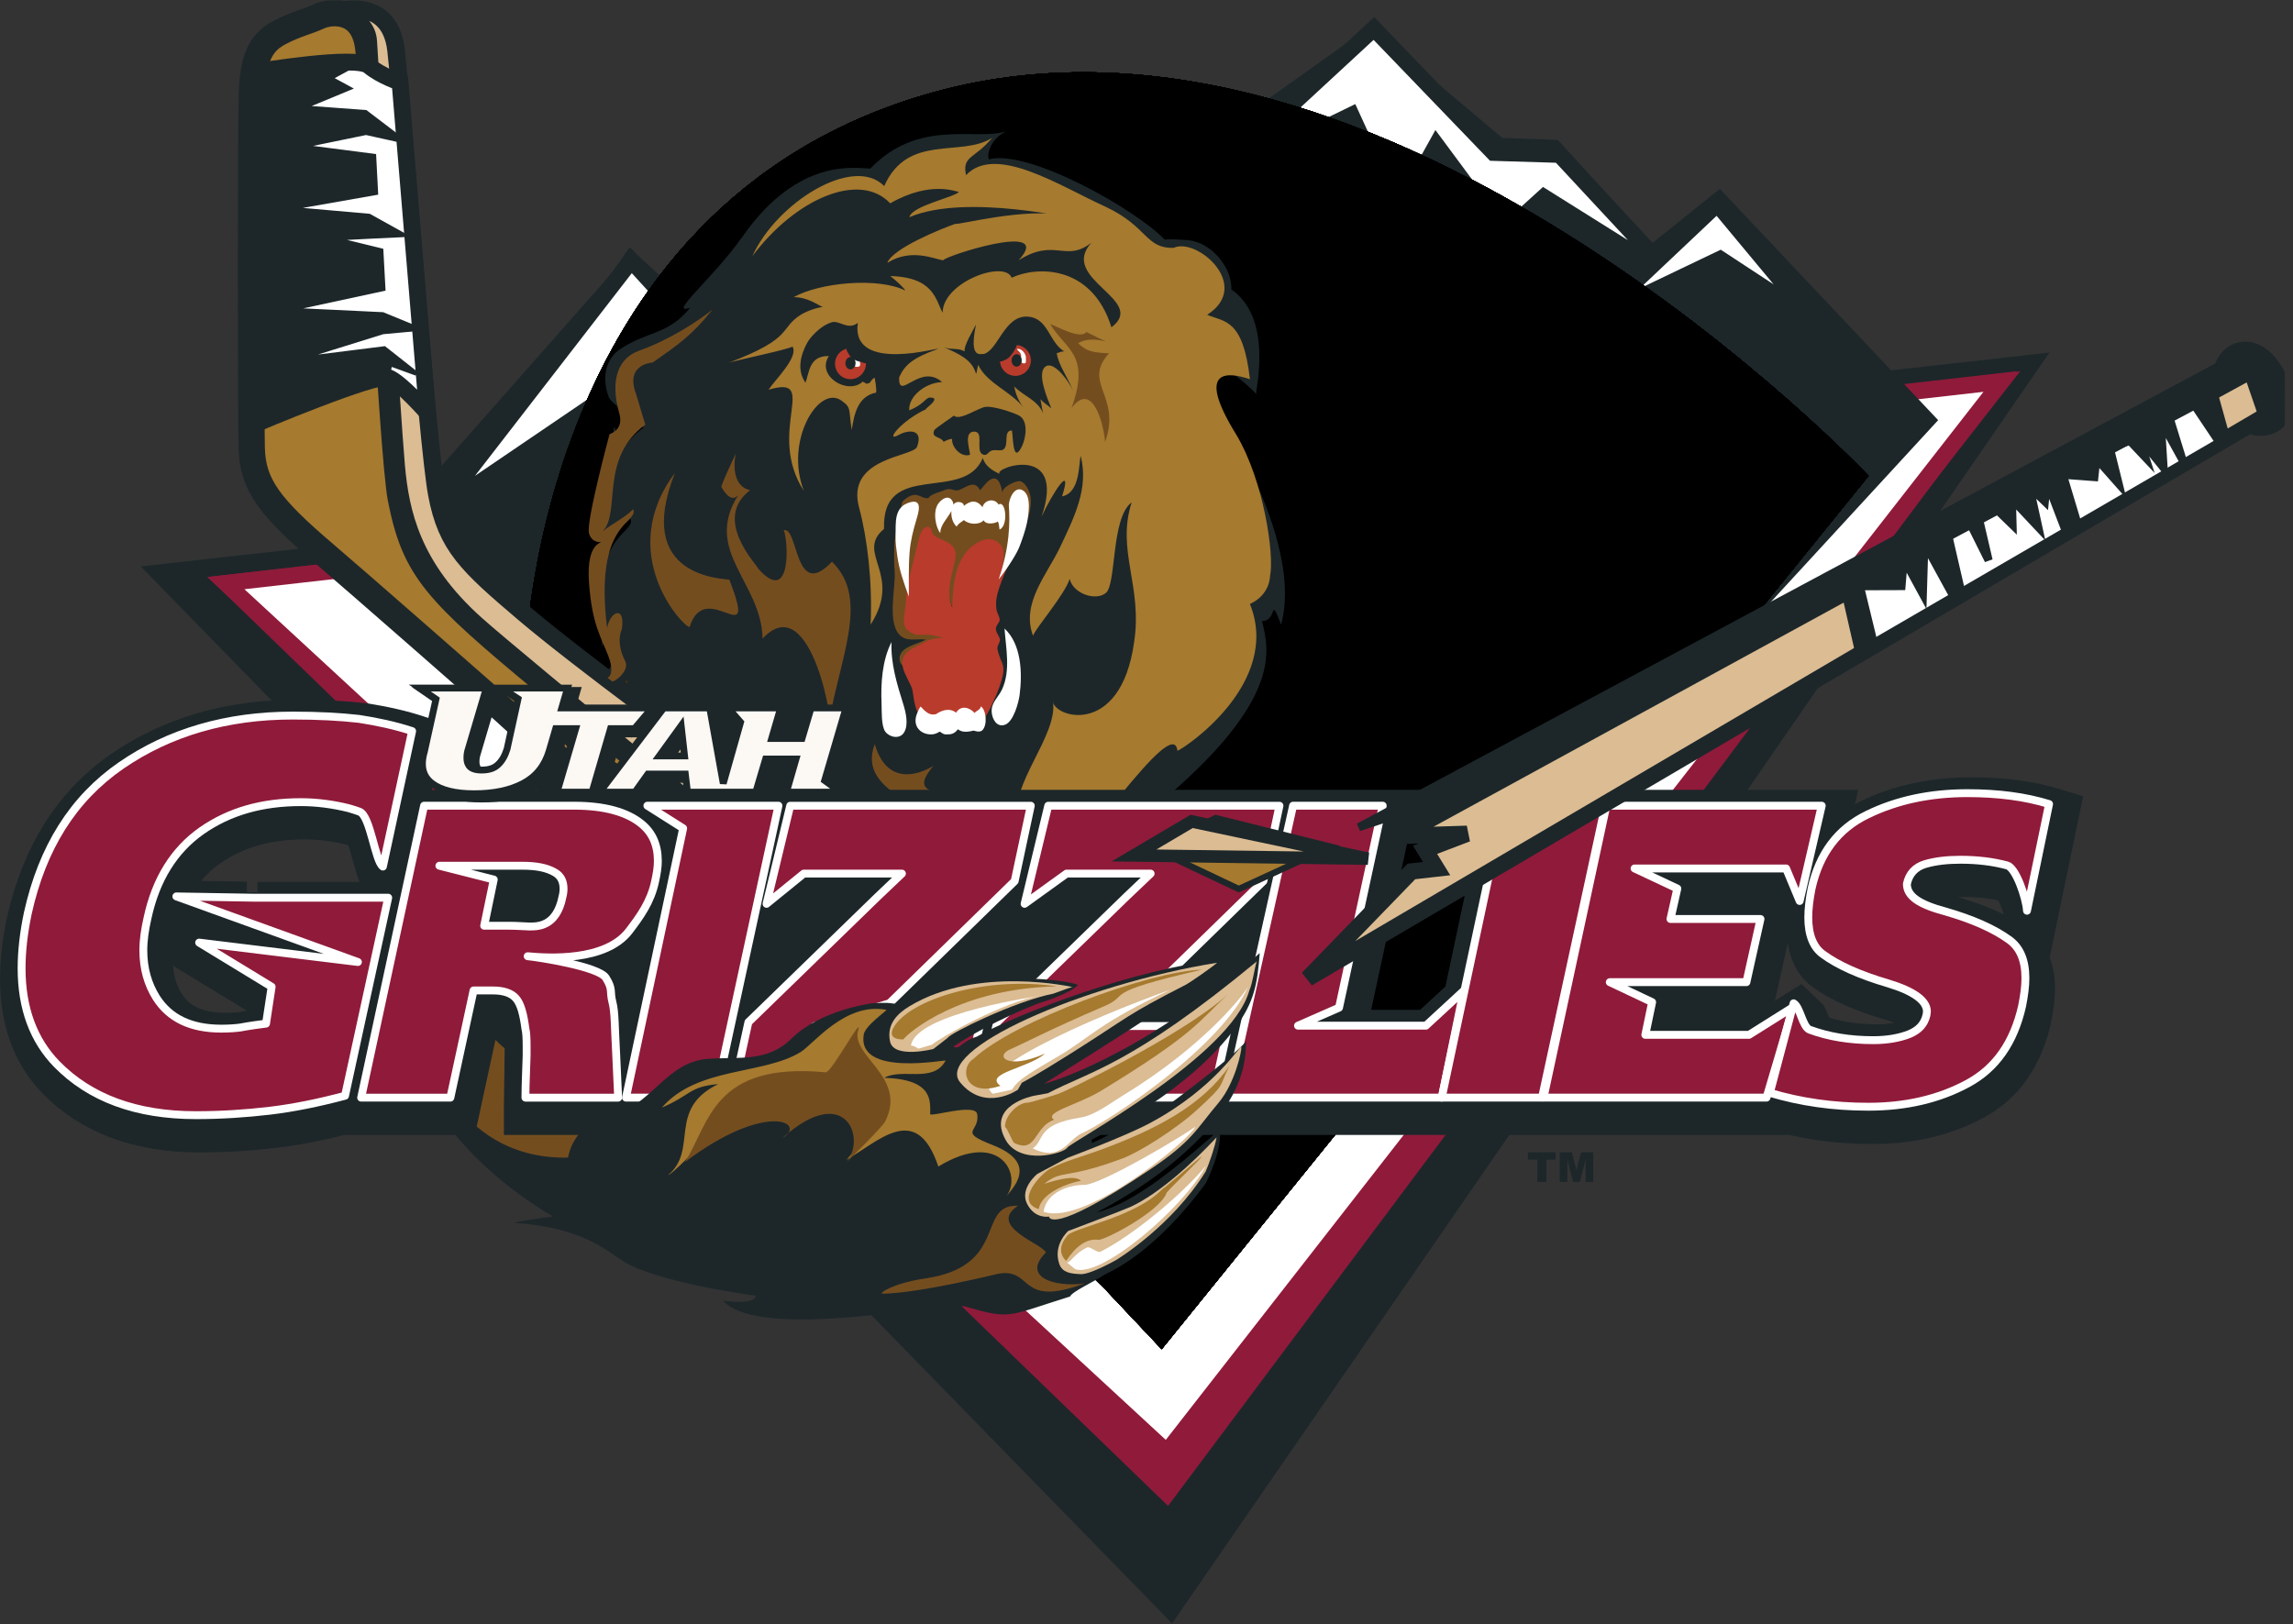<?xml version="1.0" encoding="utf-8"?>
<!-- Generator: Adobe Illustrator 13.0.0, SVG Export Plug-In . SVG Version: 6.00 Build 14948)  -->
<!DOCTYPE svg PUBLIC "-//W3C//DTD SVG 1.1//EN" "http://www.w3.org/Graphics/SVG/1.1/DTD/svg11.dtd">
<svg version="1.1" id="Layer_1" xmlns="http://www.w3.org/2000/svg" xmlns:xlink="http://www.w3.org/1999/xlink" x="0px" y="0px"
	 width="375.705" height="266.166" viewBox="0 0 500.521 354.591" enable-background="new 0 0 500.521 354.591"
	 xml:space="preserve">
<rect x="0" y="0" width="500.521" height="354.591" fill="#333333" stroke="none"/>
<g>
	<polyline fill="#1D272A" points="447.371,76.975 255.844,354.438 30.727,123.666 447.371,76.975 	"/>
	<polyline fill="#901A3A" points="436.35,83.286 254.754,326.107 49.294,127.317 436.35,83.286 	"/>
	<polygon fill="none" stroke="#901A3A" stroke-width="3.555" points="436.35,83.286 254.754,326.107 49.294,127.317 436.35,83.286 
			"/>
	<polyline fill="#FFFFFF" points="436.963,83.304 254.683,316.984 49.294,127.317 436.963,83.304 	"/>
	<polygon fill="none" stroke="#901A3A" stroke-width="3.555" points="436.963,83.304 254.683,316.984 49.294,127.317 
		436.963,83.304 	"/>
	<polyline fill="#1D272A" points="375.41,41.227 360.617,53.117 340.049,30.545 327.919,30.111 299.076,5.753 226.458,57.407 
		159.201,71.192 137.159,55.524 74.787,126.171 245.103,285.112 423.065,91.734 375.41,41.227 	"/>
	<polyline fill="#1D272A" points="87.426,126.46 137.486,54.92 158.62,74.384 236.327,62.7 300.49,6.024 331.408,36.479 
		344.633,40.027 363.222,60.69 374.891,43.166 417.773,93.75 248.588,271.78 93.888,140.044 87.426,126.46 	"/>
	<polygon fill="none" stroke="#1D272A" stroke-width="1.147" points="87.426,126.46 137.486,54.92 158.62,74.384 236.327,62.7 
		300.49,6.024 331.408,36.479 344.633,40.027 363.222,60.69 374.891,43.166 417.773,93.75 248.588,271.78 93.888,140.044 
		87.426,126.46 	"/>
	<polyline fill="#FFFFFF" points="262.241,41.053 299.9,6.219 326.021,33.347 340.426,33.78 365.838,61.114 337.008,43.039 
		328.014,51.204 313.539,31.661 304.993,47.035 294.975,25.119 262.241,41.053 	"/>
	<g>
		<defs>
			<rect id="SVGID_1_" y="0.093" width="498.739" height="354.346"/>
		</defs>
		<clipPath id="SVGID_2_">
			<use xlink:href="#SVGID_1_"  overflow="visible"/>
		</clipPath>
		<polygon clip-path="url(#SVGID_2_)" fill="none" stroke="#1D272A" stroke-width="3.555" points="262.241,41.053 299.9,6.219 
			326.021,33.347 340.426,33.78 365.838,61.114 337.008,43.039 328.014,51.204 313.539,31.661 304.993,47.035 294.975,25.119 
			262.241,41.053 		"/>
	</g>
	<polyline fill="#FFFFFF" points="348.44,69.489 374.855,44.53 396.144,70.123 375.469,56.55 348.44,69.489 	"/>
	<polygon fill="none" stroke="#1D272A" stroke-width="3.555" points="348.44,69.489 374.855,44.53 396.144,70.123 375.469,56.55 
		348.44,69.489 	"/>
	<polyline fill="#FFFFFF" points="95.438,111.638 137.798,56.877 164.396,86.057 139.422,81.742 95.438,111.638 	"/>
	<polygon fill="none" stroke="#1D272A" stroke-width="3.555" points="95.438,111.638 137.798,56.877 164.396,86.057 
		139.422,81.742 95.438,111.638 	"/>
	<g>
		<defs>
			<rect id="SVGID_3_" y="0.093" width="500" height="354.498"/>
		</defs>
		<defs>
			<path id="SVGID_4_" d="M253.574,294.571L114.498,146.948c0,0,0.554-102.412,89.542-126.88
				c98.986-27.21,203.844,83.834,203.844,83.834L253.574,294.571"/>
		</defs>
		<defs>
			<rect id="SVGID_5_" y="0.093" width="498.739" height="354.346"/>
		</defs>
		<clipPath id="SVGID_6_">
			<use xlink:href="#SVGID_3_"  overflow="visible"/>
		</clipPath>
		<clipPath id="SVGID_7_" clip-path="url(#SVGID_6_)">
			<use xlink:href="#SVGID_4_"  overflow="visible"/>
		</clipPath>
		<clipPath id="SVGID_8_" clip-path="url(#SVGID_7_)">
			<use xlink:href="#SVGID_5_"  overflow="visible"/>
		</clipPath>
		<path clip-path="url(#SVGID_8_)" fill="#1D272A" d="M346.743,223.618c2.192-10.573-15.394-5.746-19.873-7.008
			c1.214,0.359,2.381,1.392,3.324,2.027c-19.909,1.279-10.138-4.644-11.952-8.604c-2.369-5.181-5.127-7.603-4.845-14.386
			c0.271-6.602,2.263-12.831,4.35-19.236c5.151-15.792,6.542-32.739,6.07-48.616c-0.342-12.041,0.565-24.963-1.874-36.417
			c-1.155-5.46-26.262-23.627-26.121-29.167c0.106-4.303-0.813-7.892,10.113-7.102c5.977-1.668,21.488,6.294,32.486,4.237
			c-1.887,1.639-4.373,4.176-5.812,4.391c32.062,1.944,49.589,34.13,62.731,43.103c-0.908-0.006-9.465-2.039-10.455-2.057
			c9.948,3.789,12.188,8.631,18.281,18.918c-0.624,0.127,4.232-2.967,6.555-3.191c0.529,3.139-10.491,4.158-8.074,6.698
			c2.346,2.438-53.715,96.952-64.064,99.428c0.99-4.951,14.346-1.668,12.2-8.616C349.607,219.528,347.062,222.109,346.743,223.618"
			/>
		<path clip-path="url(#SVGID_8_)" fill="#A67A2F" d="M377.319,91.505c3.548,4.052,4.585,7.037,10.845,11.575
			c-6.178-3.232-9.771-0.228-11.693-0.362c18.93,6.919,19.779,15.741,21.535,20.521c-0.023-0.074,1.567,28.478-34.736,48.622
			c0.589,8.919-19.567,25.524-17.293,24.099c-0.601,4.979-0.294,4.343-3.205,9.105c-0.295-2.57-1.815-5.458-2.452-8.34
			c-1.309,3.171-4.149,8.316-6.872,10.88c-2.063-11.805-14.015-20.793-12.529-33.873c0.836,2.758,1.969-61.309,1.944-72.757
			c3.631-1.275-23.421-18.892-24.528-23.067c-3.514-13.163,2.133-19.434,5.916-19.902c6.896-0.857,25.626,4.724,29.834,3.108
			c-0.59,0.596-5.74,0.99-6.117,3.808C339.389,65.199,364.33,76.677,377.319,91.505"/>
		<path clip-path="url(#SVGID_8_)" fill="#1D272A" d="M185.047,80.729c3.669-5.204,4.688-7.303,10.989-10.854
			c-1.379,1.901-1.164,0.404-1.845,2.481c3.698-6.345,13.458-12.656,22.063-10.712c-1.435,1.618-5.092,0.434-6.094,2.148
			c5.979-4.014-17.321-10.809-13.429-17.695c1.992-3.513,3.186-4.29,6.271-7.261c0,0.961-9.203,3.615-9.121,4.491
			c4.37-5.729,12.097-12.675,27.853-15.035c-3.725,3.863-2.782,5.384-0.392,7.399c-4.836,0.009-2.308-3.33,8.914-7.043
			c4.361-1.44,9.872,1.002,15.202-3.25c-0.08,0.118-1.986,2.882-0.792,3.692c-2.039,0.76,8.263-3.663,17.208-4.429
			c1.722,0.064,9.713,1.597,10.586,3.536c0.754,0.212-4.515-0.558-2.369,1.646c2.251,0.834,5.916,1.377,10.113,5.614
			c9.842,9.937,29.88,20.615,28.854,27.252c14.251,8.643,16.714,55.47,21.782,61.744c-3.783-1.907-0.789,7.532,1.757,8.142
			c-2.604,11.178,29.763,29.795,7.284,52.282c12,8.964-9.312,28.23-8.475,33.876c1.309,8.864-66.456,72.592-66.174,71.778
			c-14.135,18.559-18.629,3.111-18.299,2.463c-11.472,2.729-19.729-6.972-11.672-12.694c7.508-5.34,16.502-6.318,19.62-14.304
			c2.723-6.961,5.803-13.614,3.637-20.981c-1.691-5.74-3.483-12.111-5.372-18.017c-1.497,1.491-3.356,2.546-5.331,3.666
			c2.228-3.513-11.224-15.63-16.402-20.092c0.03,0.006-3.984-0.813-3.96-0.818c-0.565,1.025-3.047,1.072-3.433,2.304
			c-11.654-10.396,18.774-22.06,24.364-25.619c12.559-8.001,27.281-18.075,32.857-30.614c1.096-2.48,0.152-5.746,1.061-8.225
			c1.391-3.754,4.196-7.195,5.469-11.197c2.052-6.498,0.354-10.296-0.601-16.886c-1.745-11.913-2.746-20.881-11.739-31.351
			c-4.574-5.325-14.051-13.567-21.386-15.583c-7.116-1.956-19.125-0.869-26.108-1.382c-8.448-0.627-18.279-0.294-25.696,2.649
			c-3.668,1.459-17.032,7.765-16.499,8.702L185.047,80.729"/>
		<path clip-path="url(#SVGID_8_)" fill="#A67A2F" d="M244.027,187.579c8.418-2.316,4.099,20.822,3.949,20.733
			c9.059-35.63,15.821-24.788,17.565-20.811c1.84,2.641,1.922,6.283,1.309,8.817c2.487-3.095-0.86,0.307,1.273-2.658
			c0.436,1.031,7.556,21.665,7.897,22.201c0.577-17.764,5.54-30.6,5.292-30.505c-2.251,2.688-3.536,30.705,12.777,38.614
			c-1.98-5.935,1.061-23.079,7.179-27.205c3.571,0.695-2.299,4.945,1.874,10.509c-0.047,0.448,4.515-13.208,4.503-13.655
			c0.46-1.303,1.769,16.979,2.393,15.7c10.997,1.297,3.571,20.38,1.261,27.11c5.847-5.958,6.365-13.319,10.892-19.112
			c1.261,1.479,2.806,8.646,4.397,10.131c3.265-14.793-15.277-10.962-16.279-17.228c0,0.006,16.515,35.126,18.907-28.536
			c18.093-9.807-1.45-35.81,4.361-47.199c0,0-4.892-34.12-4.55-33.729c-15.842-18.129-4.043-15.008-21.04-33.44
			c-0.708-0.76,0.437,5.201-3.784,6.79c3.018-6.669-0.094-15.589-6.199-19.319c-2.959-2.855-4.444-4.718-8.664-8.299
			c-10.95-8.183-15.865-15.836-26.309-16.021c-1.627-0.304-1.403-1.491,3.748-2.838c-16.982-3.064-13.867,4.895-26.162,5.119
			c-0.345-1.314-0.693-1.763,1.762-3.351c-7.193,2.233-7.629-0.561-14.696,1.727c-12.939,4.446-16.655,17.707,0.472,13.211
			c0.701-0.755,5.729,5.932-0.404,7.302c-1.542,2.027-6.524,7.014-7.353,9.1c2.078-1.827,3.495-4.5,5.579-5.292
			c3.645-1.044,1.476,0.942,2.033,1.322c2.136-1.865,0.766-7.464,3.33-9.005c0.363,0.64,1.957,0.327,3.822,0.58
			c0.359,0.048,5.381-0.922,5.793-0.893c0.471,0.035-3.454,1.532-2.923,1.544c3.754,0.057-2.281-5.189-2.938-3.675
			c0.551-9.329,16.411-8.781,20.749-9.477c-11.528,4.11-8.914,4.161-9.07,5.625c2.782-2.822,15.609-2.613,24.709,4.323
			c-8.629-2.572-17.873-3.097-16.429,1.25c5.62-1.25,13.977,0.565,18.716,14.568c-13.744-16.911-9.524,3.342-17.891,1.774
			c-6.389-1.202-19.142-1.957-25.08-0.961c0.513-0.996,0.501-2.245,1.388-3.33c-2.584,1.886-5.696,3.035-8.31,4.766
			c-0.133-0.463,0.07-1.056-0.03-1.557c-5.348,2.476-10.508,3.023-16.308,3.604c-0.218-0.552-0.018-1.014-0.229-1.547
			c-2.092,2.03-5.016,3.326-6.33,5.498c8.99,2.107,46.179,8.552,55.252,11.961C260.438,83.401,247.878,150.715,244.027,187.579"/>
		<polyline clip-path="url(#SVGID_8_)" fill="#1D272A" points="269.125,274.479 268.5,184.856 155.788,153.892 239.604,274.209 
			269.125,274.479 		"/>
		<path clip-path="url(#SVGID_8_)" fill="#1D272A" d="M341.191,143.124c10.762,12.424-3.89,38.337-2.156,40.412
			c-10.338,19.036,12.93,14.846,8.604,28.802c1.073-2.016,10.586-20.698,12.801-20.545c-0.354-0.654,0.79-4.526,0.461-5.128
			c1.084-3.606-3.289,2.676-3.643,2.01c3.029,5.847-5.918-5.216,2.109-14.386C377.991,153.001,341.191,143.124,341.191,143.124"/>
		<path clip-path="url(#SVGID_8_)" fill="#744D1F" d="M323.959,152.972c7.002,24.998-13.332,37.73-16.974,33.352
			c-10.337,19.036-13.661,67.37,8.522,33.854c-0.46,0.878,15.193-21.005,16.301-20.929c-0.342-0.654-0.565-9.241,2.982-20.898
			C339.011,164.541,323.959,152.972,323.959,152.972"/>
		<path clip-path="url(#SVGID_8_)" fill="#1D272A" d="M286.629,126.188c1.721,2.685,2.311,7.521,3.253,9.362
			c5.21-13.376-3.642-31.69-10.16-36.814c33.146,28.546,2.782,48.365,11.187,63.064c-8.711-0.964-12.602,37.571-10.975,46.7
			c-0.92,15.317-7.52,12.542-15.111,13.773c-6.492,0.124,29.998-65.952,2.959-13.319
			C241.396,191.728,285.203,168.445,286.629,126.188"/>
		<path clip-path="url(#SVGID_8_)" fill="#654219" d="M326.611,222.475c1.014,3.295,4.23,4.645,7.354,12.188
			c-0.954-1.12-2.274-1.934-3.359-2.947c-0.082,8.021-2.511,18.105-5.752,24.582c0.707-2.693,1.237-5.822,0.106-8.54
			c-2.947,3.513-5.352,7.379-9.053,10.408c5.363-7.319,5.139-21.205,2.828-18.983c1.592-4.886,1.475-10.137,2.924-15.087
			c-1.25,1.485-6.919,11.51-8.77,12.583c4.585-6.489,10.644-19.461,10.573-24.624"/>
		<path clip-path="url(#SVGID_8_)" fill="#A67A2F" d="M270.869,295.231c3.348-1.456,7.061-3.095,10.645-4.862
			c3.771-1.868,0.482-3.943-2.735-3.188C275.643,287.911,270.976,292.597,270.869,295.231"/>
		<path clip-path="url(#SVGID_8_)" fill="#FFFFFF" d="M277.258,288.306c-1.814,1.12-2.781,2.481-4.208,3.843
			c1.827-1.402,5.21-2.21,6.577-3.719c-1.049-0.324-1.957-0.383-2.853,0.054"/>
		<path clip-path="url(#SVGID_8_)" fill="#FFFFFF" d="M263.35,289.432c-1.934,0.778-4.606,2.346-5.426,4.014
			c2.078-1.691,5.283-1.998,7.347-3.571c-0.425-0.932-1.544-0.866-2.641-0.66"/>
	</g>
	<path fill="#1D272A" d="M223.467,231.475c-10.043-5.552,15.618-14.511,3.716-24.854c-0.006,0-69.916-50.962-69.921-50.962
		c-12.945-6.689-10.856-18.438-18.099-23.38c-1.099,10.379-20.875,34.575-29.392,41.394c0,0-30.561,19.493-21.744,42.844
		c-1.241-0.866-3.023-1.114-4.229-1.751c2.493,4.167,2.178,14.829,8.522,18.978c-3.177-1.562,6.934,25.755,45.634,40.029
		C214.515,301.985,265.271,254.577,223.467,231.475"/>
	<path fill="#744D1F" d="M91.227,224.29c5.956,3.819,3.162,1.45,3.162,1.45s-10.538-22.927,10.411-42.582
		c1.901-1.785,15.262-15.099,16.511-17.403c-0.023,1.751-9.68,13.832-10.632,14.737c-11.619,11-9.828,30.803-3.188,36.118
		c-2.455,1.126-5.864-4.897-5.617-3.07c2.116,15.688,15.4,19.384,15.412,18.813c3.851,4.803,18.835,1.338,20.778,3.235
		c-2.443-0.041-7.199,16.514-9.722,16.814C122.012,253.157,100.43,255.284,91.227,224.29"/>
	<path fill="#49300D" d="M124.829,177.746c0.448-2.985,4.406-11.823,4.659-12.032c1.123,0.495,3.235,4.7,4.423,4.892
		c-0.221-0.934-5.142-9.963,4.214-23.232C128.607,155.488,127.876,159.847,124.829,177.746"/>
	<path fill="#5A3F17" d="M183.491,236.59c0.227,2.988,4.193,4.226,6.916,5.274c-0.772-0.719-1.312-1.845-1.992-2.587
		c1.78,0.672,5.23,0.654,7.114-1.103c-3.398-0.342-7.948-0.842-11.024-2.063L183.491,236.59"/>
	<path fill="#1D272A" d="M263.773,86.39c-10.895-16.458,5.834-5.525,10.42-0.393c-0.26-0.292,3.901-16.381-5.422-22.813
		c0.07-0.513-0.153-2.27-0.508-3.225c-1.566-4.102-5.375-7.549-9.851-7.585c-0.931-0.006-3.312-0.313-4.149-0.035
		c-6.374-6.621-29.188-19.481-38.069-17.634c-0.781,0.94-1.128-3.73,3.336-5.987c-6.698,2.039-18.998-2.897-29.577,8.104
		c-3.277-0.121-15.674-2.522-27.82,14.758c-6.53,9.276-16.635,17.415-11.472,15.594c-4.871,6.101-9.565,5.021-15.715,9.348
		c0,0-4.691,3.241-2.012,10.325c0.262,0.932,7.532,6.513,7.532,6.513c-10.833,7.985-5.702,20.356-9.951,25.057
		c1.444-1.347,4.986-3.012,7.122-5.166c1.285,3.472-9.276,2.626-6.144,27.959c0.772-4.188,4.382-5.292,3.445,0.327
		c-0.739,7.83,2.676,5.143,5.631,13.382c-0.259,0.229,3.816,10.88,3.76,9.25c4.618,10.525,24.532-2.473,26.783,10.116
		c0.31-1.686,36.066,23.256,42.67,21.688c4.585-4.462,19.534-13.096,22.431-17.098c-0.138,1.364,9.126,2.711,12.831-0.229
		c31.893-25.34,27.815-36.812,26.436-43.064c3.383,0.094,1.614-5.908,4.148,0.784C284.412,119.202,267.828,92.519,263.773,86.39"/>
	<path fill="#A67A2F" d="M174.98,68.603c-5.063,3.12-1.405,5.101-15.91,10.597c0.76-0.356,13.104-2.921,13.918-3.536
		c1.394,2.269-3.801,7.249-5.23,9.427c11.416-3.403-0.672,9.047,7.711,22.089c-4.261-10.936,3.242-23.224,8.184-19.734
		c2.269,1.605,1.532,1.81,2.269,6.433c0.501-3.318,1.261-7.367,5.311-8.159c0.15-0.584-0.192-2.685-0.318-3.271
		c-1.238,0.755-0.551,1.294-1.969,1.323c0.042-0.374-0.571-0.115-0.542-0.519c-3.265,3.156-10.352-1.149-7.473-5.517
		c-4.314-0.085-4.234,3.469-5.11,5.823c-3.754-5.372,2.794-12.916,6.757-16.688C182.578,66.869,179,66.396,174.98,68.603"/>
	<path fill="#A67A2F" d="M272.838,131.867c4.432-2.021,4.385-6.076,4.385-6.076c0.99-4.55-1.344-20.799-7.344-30.859
		c-9.418-15.217-1.19-13.522,2.959-12.135c-1.497-13.233-5.54-12.474-9.336-14.062c9.938-6.377-2.263-17.007-7.316-14.616
		c-6.206,0.15-5.575-4.606-14.808-8.956c-9.999-4.531-24.031-13.772-30.514-6.922c-0.881-4.29,1.824-3.447,5.693-8.136
		c-6.807,4.32-18.403-1.052-23.545,10.517c-6.763-6.865-23.519,3.648-28.778,15.294c9.365-12.523,23.433-18.617,30.078-11.519
		c9.035-5.187,14.719-2.372,15.008-2.511c-0.94,1.193-10.252,3.009-10.821,5.54c12.721-5.445,37.424,0.946,34.194-0.304
		c-8.581-1.998-24.042,2.175-24.122,1.732c-2.92,1.008-13.753,5.366-14.887,8.54c5.269-3.33,10.384-0.754,12.25-0.56
		c-0.592-0.619,24.624-8.917,16.405,0c7.959-5.01,10.234,0.565,15.877-3.828c-7.205,7.971,12.395,12.462,4.394,18.45
		c-4.323-13.803-16.463-13.331-21.773-10.821c-1.606-3.978-15.1,1.021-15.07,7.65c-1.515-2.708-1.835-7.771-11.431-8.013
		c1.465,1.111,3.139,2.765,3.259,3.15c-6.005-2.935-18.618-1.744-24.346,1.45c3.041,0.018,5.222,1.671,6.374,2.195
		c-1.804,2.981-4.073,5.758-4.456,9.19c1.667-2.758,3.901-5.124,6.379-5.891c1.671-0.519,3.466,1.824,5.702,0.139
		c-1.58,11.216,18.5,5.063,17.448,5.688c-5.605,1.983-7.264,3.589-8.425,6.197c-0.215,5.431,4.544-3.26,9.368,1.031
		c-3.645,0.109-7.405,3.168-7.169,6.174c3.088-1.273,3.312-2.426,4.337-2.788c3.404-0.156-2.016,3.133-0.439,2.431
		c-5.711,2.544-9.477,7.577-6.097,5.673c1.812-1.025,5.401-1.429,3.898,2.646c-0.808,2.201-15.595,2.311-12.654,13.229
		c1.815,6.751,2.944,16.184,2.522,25.587c7.108-11.092-3.454-15.565,2.932-20.899c-0.53-15.237,17.545-5.54,21.544-15.485
		c0.545,1.78,2.101,2.744,3.719,3.504c-1.745-1.261,14.766-7.046,9.105,9.351c2.417-5.233,6.887-12.082,4.497-4.471
		c4.07-0.793,3.604-7.508,4.07-8.808c1.774,7.063-1.371,13.272-4.526,19.935c-2.808,5.933-8.552,12.227-5.885,19.308
		c0.598-1.727,6.875-8.908,7.995-12.409c0.766,3.233,5.669,4.883,7.895,3.071c2.354-1.907,1.093-16.391,5.631-19.782
		c-3.368,10.597,2.425,18.237,0.542,30.531c-2.956,21.038-17.875,16.402-17.731,12.716c1.312,7.659-9.818,18.564-7.464,26.185
		c6.606-5.492,16.891-0.824,5.823,12.948c6.916-4.166,27.959-36.669,28.82-28.139C258.525,163.406,279.816,149.194,272.838,131.867
		L272.838,131.867z M228.427,79.906c-2.481,1.226,0.471,7.671,1.055,9.25c-0.749-0.681-1.671-1.205-2.381-1.989
		c0.248,0.952,0.313,2.096,0.607,3.059c-1.332-2.993-4.199-3.681-6.306-5.834c0.236,1.55,0.973,3.253,2.016,4.597
		c-2.714-3.513-8.003-5.311-9.877-9.294c-0.188,0.315-0.283,1.629-0.495,1.921c-0.792-2.977-3.542-4.305-6.922-5.764
		c1.718,0.592,2.896,0.035,4.447,0.869c-0.277-1.149,1.847-4.642,2.475-5.861c-1.618,7.706,1.043,6.307,1.7,6.427
		c3.091-0.807,4.509-8.419,9.512-8.159c4.606,0.229,4.659,5.584,8.057,7.6c-0.754-0.05-1.087,0.301-1.642,0.365
		c0.307,2.511,2.535,5.555,3.53,8.163c0.071,0.174,0.127,0.33,0.162,0.463c-0.047-0.15-0.103-0.307-0.162-0.463
		C233.377,83.304,230.23,79.014,228.427,79.906"/>
	<path fill="#744D1F" d="M237.146,72.483c8.487,4.332,2.089,0.059-1.803,2.451c1.848,1.792,3.059,2.027,6.736,2.208
		c-5.941,6.535,2.817,9.288-0.875,19.384c0.018-1.96-2.257-14.08-7.302-7.446c4.234-11.817-1.341-12.728-4.653-18.317
		C230.516,71.148,235.879,74.245,237.146,72.483"/>
	<path fill="#744D1F" d="M202.477,146.441c-2.039-1.429-4.83-2.184-2.071-4.706c1.889-1.727,8.021-3.212,11.557-1.95
		c-2.039-1.364-4.482-2.166-6.836-2.378c-1.865-0.162-3.097,0.598-4.854-0.613c-1.629-1.132-1.774-3.108-1.7-5.169
		c0.115-3.456,1.338-7.464,2.178-10.844c0.242-0.967,0.707-4.376,2.233-4.35c0.917,0.012,0.71,1.199,1.279,1.671
		c0.905,0.755,1.314,0.73,2.34,1.229c2.873,1.421,1.409,3.339,0.754,6.012c-0.698,2.85-0.416,4.933,0.696,7.68
		c0.067-4.094,0.356-8.82,3.306-11.97c1.293-1.371,3.633-2.709,5.469-1.815c2.334,1.135,1.647,3.56,1.491,5.492
		c1.376-1.063,2.31-3.176,3.306-4.727c0.08-0.145,0.15-0.282,0.224-0.43c1.411-2.708,3.392-7.529,3.144-10.668
		c-0.103-1.329-0.863-3.282-2.198-3.827c-0.743-0.301-4.199,1.202-3.963,2.578c-1.105-6.53-4.302-1.117-4.901-0.604
		c-1.243-2.631-3.421-0.276-4.871,0.012c-0.719,0.139-1.721-0.592-2.782-0.103c-0.893,0.418-3.2,0.942-3.622,1.791
		c-1.786,0.31-2.401-2.051-5.377,0.472c-1.02,0.863-0.15,3.035-0.905,4.521c-1.406,2.782-1.297,8.027-1.082,11.057
		c0.262,3.583-1.868,11.678,1.479,14.165c1.515,1.123,3.563,0.428,5.305,0.675c-1.659,1.02-5.829,1.532-5.72,4.255
		c0.097,2.166,3.115,2.608,4.706,3.206c2.555,0.946,3.61,3.896,5.867,5.122l0.08-0.168
		C205.374,150.644,204.339,147.744,202.477,146.441"/>
	<path fill="#1D272A" d="M223.037,97.511c-2.01,4.031-1.872-2.354-2.16-3.524c-1.992-0.018-0.53,3.168-1.848,4.14
		c-0.554,0.416-1.756-0.018-2.534,0.236c-0.875,0.288-1.067,1.423-2.119,0.766c-1.465-0.919,0.557-5.063-1.856-4.889
		c-2.163,0.162-0.852,3.813-0.781,5.057c-1.936,0.651-4.066-1.659-3.916-3.485c-0.651,0.047-1.273,0.336-1.851,0.656
		c-0.672-1.293-2.747-0.76-2.048-2.537c0.15-0.377,4.317-3.141,4.273-3.18c1.255,1.191,5.298-1.683,6.881-1.912
		c1.653-0.241,5.896,1.135,7.337,1.883C224.487,91.797,224.003,95.58,223.037,97.511"/>
	<path fill="#B93B2C" d="M189.013,79.515c-0.056,1.859-1.606,3.323-3.471,3.265c-1.865-0.053-3.327-1.612-3.271-3.472
		c0.059-1.862,1.612-3.329,3.477-3.271C187.604,76.093,189.072,77.649,189.013,79.515"/>
	<path fill="#B93B2C" d="M225.023,78.789c-0.062,1.865-1.618,3.33-3.477,3.271c-1.865-0.054-3.324-1.612-3.271-3.478
		c0.056-1.856,1.612-3.324,3.477-3.265C223.611,75.374,225.07,76.93,225.023,78.789"/>
	<path fill="#FFFFFF" d="M186.066,77.28c-0.928-0.023,0.454,0.537,0.421,1.468c-0.012,0.277,0.056,1.297,0.236,1.32
		c1.409,0.229,0.973-0.767,0.984-1.043C187.737,78.088,187.003,77.311,186.066,77.28"/>
	<path fill="#FFFFFF" d="M222.283,76.17c-0.934-0.023,0.627,0.539,0.604,1.474c-0.029,0.934-0.162,1.538,0.41,1.664
		c0.887,0.201,0.598-0.459,0.627-1.394C223.936,77.476,223.22,76.202,222.283,76.17"/>
	<path fill="#1D272A" d="M220.255,74.384c-1.17,0.946-1.568,1.544-2.101,2.838c-0.174,0.483-1.459,1.465-0.976,1.647
		c0.808,0.351,2.13-0.098,2.961-0.725c1.353-1.268,2.222-3.204,2.275-4.836C221.596,73.285,220.255,74.384,220.255,74.384"/>
	<path fill="#1D272A" d="M185.247,75.783c-0.666,0.472-0.58,0.466-0.115,1.291c0.457,0.996,1.417,1.686,2.558,1.88
		c0.966,0.354,2.101,0.717,2.775-0.079c1.173-0.943-1.243-1.595-2.354-2.776L185.247,75.783"/>
	<path fill="#1D272A" d="M221.873,80.045c0.61,0.018,1.123-0.572,1.146-1.32c0.018-0.748-0.451-1.37-1.07-1.388
		c-0.607-0.021-1.12,0.571-1.144,1.32C220.78,79.405,221.257,80.027,221.873,80.045"/>
	<path fill="#1D272A" d="M185.604,80.648c0.613,0.019,1.125-0.574,1.152-1.322c0.024-0.749-0.459-1.368-1.069-1.389
		c-0.61-0.018-1.123,0.575-1.146,1.323C184.517,80.01,184.994,80.631,185.604,80.648"/>
	<path fill="#744D1F" d="M160.624,99.008c-0.074,0.079-1.577,6.963,3.103,8.015c-8.307,6.348,1.476,16.246,1.838,17.206
		c7.388,8.23,6.465-6.621,5.499-8.457c3.259-0.916,2.31,15.606,10.538,6.863c8.248,8.033,1.839,20.507-0.804,35.727
		c1.78,2.552-3.519-30.603-14.339-18.938c-0.224-12.317-13.078-19.058-5.31-31.34c-1.792,2.066-3.604-1.744-3.687-1.762
		C157.503,105.543,160.624,99.008,160.624,99.008"/>
	<path fill="#744D1F" d="M150.525,136.895c3.489-11.169,15.167,6.421,8.681-10.314c-1.226-0.336-21.028-0.282-11.884-23.317
		C134.141,120.987,149.234,137.015,150.525,136.895"/>
	<path fill="#744D1F" d="M190.943,162.455c-4.34,11.434,14.961,13.263,15.704,21.122c3.675-14.263-9.881-7.938-2.897-16.375
		C203.75,167.202,194.173,173.652,190.943,162.455"/>
	<polyline fill="#1D272A" points="333.518,251.577 339.588,251.577 339.588,253.187 337.549,253.187 337.549,258.061 
		335.557,258.061 335.557,253.187 333.518,253.187 333.518,251.577 	"/>
	<polyline fill="#1D272A" points="340.473,251.577 343.125,251.577 344.115,255.521 345.117,251.577 347.769,251.577 
		347.769,258.061 346.119,258.061 346.119,253.115 344.857,258.061 343.372,258.061 342.123,253.115 342.123,258.061 
		340.473,258.061 340.473,251.577 	"/>
	<path fill="#A67A2F" d="M170.956,208.719c0,0-87.659-77.176-99.929-87.61c-12.268-10.435-15.866-15.282-16.078-23.253
		c-0.209-7.975-0.241-69.297,0.039-77.689c0.283-8.448,2.546-11.239,6.094-13.096c3.548-1.859,5.838-2.263,8.546-3.501
		C72.344,2.326,78.8,1.94,80.224,9.442c1.426,7.5,5.331,89.65,7.272,99.413c3.074,15.474,7.399,20.079,31.708,40.224
		c24.299,20.153,50.944,42.289,50.944,42.289l-36.134-21.753L170.956,208.719"/>
	<g>
		<defs>
			<rect id="SVGID_9_" y="0.093" width="498.739" height="354.346"/>
		</defs>
		<clipPath id="SVGID_10_">
			<use xlink:href="#SVGID_9_"  overflow="visible"/>
		</clipPath>
		<path clip-path="url(#SVGID_10_)" fill="none" stroke="#1D272A" stroke-width="5.739" stroke-miterlimit="8" d="M170.956,208.719
			c0,0-87.659-77.176-99.929-87.61c-12.268-10.435-15.866-15.282-16.078-23.253c-0.209-7.975-0.241-69.297,0.039-77.689
			c0.283-8.448,2.546-11.239,6.094-13.096c3.548-1.859,5.838-2.263,8.546-3.501C72.344,2.326,78.8,1.94,80.224,9.442
			c1.426,7.5,5.331,89.65,7.272,99.413c3.074,15.474,7.399,20.079,31.708,40.224c24.299,20.153,50.944,42.289,50.944,42.289
			l-36.134-21.753L170.956,208.719L170.956,208.719z"/>
		<path clip-path="url(#SVGID_10_)" fill="#DBBC93" d="M86.459,11.04c1.665,15.022,6.766,85.519,8.891,96.875
			c2.122,11.363,6.692,15.486,18.959,25.927c12.276,10.435,40.05,30.693,40.05,30.693l-0.61,4.116l8.228,2.685l-4.128,2.337
			l6.438,6.197l4.694,2.369l2.054,1.769l4.989,1.797l-0.127,10.055c0,0-62.884-51.371-72.058-59.587
			c-13.947-12.497-16.435-24.344-17.357-34.489C85.56,91.632,80.586,12.84,80.389,9.092c-0.315-5.787-7.968-6.345-7.968-6.345
			S85.059-1.67,86.459,11.04"/>
		<path clip-path="url(#SVGID_10_)" fill="none" stroke="#1D272A" stroke-width="3.826" d="M86.459,11.04
			c1.665,15.022,6.766,85.519,8.891,96.875c2.122,11.363,6.692,15.486,18.959,25.927c12.276,10.435,40.05,30.693,40.05,30.693
			l-0.61,4.116l8.228,2.685l-4.128,2.337l6.438,6.197l4.694,2.369l2.054,1.769l4.989,1.797l-0.127,10.055
			c0,0-62.884-51.371-72.058-59.587c-13.947-12.497-16.435-24.344-17.357-34.489C85.56,91.632,80.586,12.84,80.389,9.092
			c-0.315-5.787-7.968-6.345-7.968-6.345S85.059-1.67,86.459,11.04L86.459,11.04z"/>
	</g>
	<path fill="#FFFFFF" d="M56.26,15.604c0,0,21.417-3.599,24.229-1.262c2.814,2.34,6.828,3.596,6.828,3.596l5.991,72.185
		c0,0-5.799-6.607-8.489-7.659c-2.7-1.049-29.259,10.164-29.259,10.164L56.26,15.604"/>
	<path fill="none" stroke="#1D272A" stroke-width="3.669" d="M56.26,15.604c0,0,21.417-3.599,24.229-1.262
		c2.814,2.34,6.828,3.596,6.828,3.596l5.991,72.185c0,0-5.799-6.607-8.489-7.659c-2.7-1.049-29.259,10.164-29.259,10.164
		L56.26,15.604L56.26,15.604z"/>
	<polyline fill="#1D272A" points="56.26,15.604 77.857,13.937 72.09,17.063 76.181,19.279 66.073,23.466 79.802,24.474 
		88.18,30.848 79.899,29.012 65.555,31.959 81.656,34.045 82.077,42.119 62.59,45.544 80.586,47.129 88.118,51.313 80.677,51.667 
		72.603,52.092 83.229,54.685 83.683,63.086 62.669,67.618 83.539,68.614 91.298,71.803 83.574,72.513 64.329,78.507 83.901,76.055 
		90.9,81.577 85.192,79.509 84.726,81.5 54.884,92.362 56.26,15.604 	"/>
	<polygon fill="none" stroke="#1D272A" stroke-width="0.917" points="56.26,15.604 77.857,13.937 72.09,17.063 76.181,19.279 
		66.073,23.466 79.802,24.474 88.18,30.848 79.899,29.012 65.555,31.959 81.656,34.045 82.077,42.119 62.59,45.544 80.586,47.129 
		88.118,51.313 80.677,51.667 72.603,52.092 83.229,54.685 83.683,63.086 62.669,67.618 83.539,68.614 91.298,71.803 83.574,72.513 
		64.329,78.507 83.901,76.055 90.9,81.577 85.192,79.509 84.726,81.5 54.884,92.362 56.26,15.604 	"/>
	<path fill="#1D272A" d="M449.08,174.519c-5.518-1.691-11.658-2.511-18.766-2.511c-8.581,0-16.373,1.671-23.139,4.972
		c-2.204,1.058-4.137,2.378-5.857,3.91l1.414-6.149l-94.475-0.006l16.066,10.169l-6.719,31.678l-6.707,6.188h-14.439l10.373-48.035
		H91.463l3.265-15.146l-2.908-0.973c-3.465-1.152-7.532-2.096-12.097-2.788c-4.47-0.519-9.335-0.766-14.99-0.766
		c-14.996,0-28.189,3.863-39.222,11.466c-11.074,7.658-18.4,19.219-21.774,34.377c-0.973,4.68-1.441,8.876-1.441,12.865
		c0,9.637,2.926,17.522,8.702,23.428c7.88,8.044,18.859,12.123,32.63,12.123c5.342,0,10.732-0.324,16.47-0.99
		c4.841-0.572,9.939-1.573,15.523-3.012l-0.038,0.177h26.229l5.057-23.397c0,0,3.978,0.324,4.22,0.601
		c0.168,0.189,0.737,1.097,1.217,4.786l0.039,0.241l0.059,0.236c0.012,0.053-0.126,12.082-0.126,14.021v3.513l276.619-0.006
		l0.129-0.431c6.295,1.633,12.766,2.423,19.697,2.423c8.675,0,16.431-1.821,23.091-5.416c7.036-3.749,11.634-10.237,13.661-19.29
		c0.555-2.823,0.802-4.969,0.802-6.878c0-2.54-0.413-4.762-1.249-6.642l7.013-33.826L449.08,174.519L449.08,174.519z M396.98,213.61
		c3.536,2.611,8.663,4.91,15.158,6.808c4.361,1.326,5.67,2.517,6.012,2.917c-0.13,0.413-0.413,0.984-1.697,1.509
		c-1.769,0.707-4.091,1.085-6.66,1.085c-4.573,0-8.569-0.631-12.223-1.904c-0.166-0.348-0.366-0.831-0.496-1.19
		c-0.259-0.66-0.542-1.344-0.884-2.004l-3.241-3.088l-3.619,2.27l-7.579,4.768h-17.622l0.59-2.876l0.342-1.621h19.625l4.656-20.805
		h-19.648l0.518-2.315l0.39-1.703H388.6l3.795,9.082C392.854,209.604,395.07,212.267,396.98,213.61L396.98,213.61z M426.271,197.928
		c-4.102-1.102-5.363-2.063-5.729-2.457c0.224-0.478,0.637-0.849,1.473-1.097c1.828-0.542,4.114-0.825,6.79-0.825
		c3.218,0,6.2,0.359,8.888,1.025c0.849,1.138,2.228,4.868,2.357,6.843l0.152,2.458C436.645,201.547,431.977,199.549,426.271,197.928
		L426.271,197.928z M111.521,194.976l4.055-0.095c2.198,0.053,3.754,0.377,4.836,1.014c0.091,0.054,0.126,0.083,0.138,0.095
		c0.018,0.041,0.047,0.165,0.047,0.412c0,0.089-0.012,0.413-0.133,0.872l-0.035,0.118l-0.018,0.112
		c-0.248,1.255-0.79,2.858-1.924,3.323c-0.787,0.354-1.794,0.318-3.513,0.219c-0.84-0.047-1.792-0.101-2.873-0.101h-1.429
		L111.521,194.976L111.521,194.976z M56.089,222.675c-1.37,0.195-2.166,0.336-2.708,0.431c-0.236,0.041-0.418,0.07-0.575,0.094
		c-0.627,0.101-1.948,0.213-3.622,0.213c-5.478,0-9.227-1.709-11.454-5.216c-1.521-2.429-2.269-5.181-2.269-8.404
		c0-0.896,0.074-1.845,0.212-2.899l7.043,4.29l13.838,8.434L56.089,222.675L56.089,222.675z M39.646,194.545
		c1.809-3.194,4.152-5.847,7.042-7.874c5.455-3.836,11.955-5.695,19.858-5.695c3.127,0,6.392,0.415,9.695,1.24
		c0.468,0.13,0.984,0.295,1.497,0.466c0.48,0.942,1.126,3.276,1.488,4.597c0.955,3.466,1.642,5.964,3.436,7.208l0.495,0.336H56.222
		C56.272,194.822,41.6,194.58,39.646,194.545"/>
	<g>
		<defs>
			<rect id="SVGID_11_" y="0.093" width="498.739" height="354.346"/>
		</defs>
		<clipPath id="SVGID_12_">
			<use xlink:href="#SVGID_11_"  overflow="visible"/>
		</clipPath>
		<path clip-path="url(#SVGID_12_)" fill="none" stroke="#1D272A" stroke-width="4.587" d="M449.08,174.519
			c-5.518-1.691-11.658-2.511-18.766-2.511c-8.581,0-16.373,1.671-23.139,4.972c-2.204,1.058-4.137,2.378-5.857,3.91l1.414-6.149
			l-94.475-0.006l16.066,10.169l-6.719,31.678l-6.707,6.188h-14.439l10.373-48.035H91.463l3.265-15.146l-2.908-0.973
			c-3.465-1.152-7.532-2.096-12.097-2.788c-4.47-0.519-9.335-0.766-14.99-0.766c-14.996,0-28.189,3.863-39.222,11.466
			c-11.074,7.658-18.4,19.219-21.774,34.377c-0.973,4.68-1.441,8.876-1.441,12.865c0,9.637,2.926,17.522,8.702,23.428
			c7.88,8.044,18.859,12.123,32.63,12.123c5.342,0,10.732-0.324,16.47-0.99c4.841-0.572,9.939-1.573,15.523-3.012l-0.038,0.177
			h26.229l5.057-23.397c0,0,3.978,0.324,4.22,0.601c0.168,0.189,0.737,1.097,1.217,4.786l0.039,0.241l0.059,0.236
			c0.012,0.053-0.126,12.082-0.126,14.021v3.513l276.619-0.006l0.129-0.431c6.295,1.633,12.766,2.423,19.697,2.423
			c8.675,0,16.431-1.821,23.091-5.416c7.036-3.749,11.634-10.237,13.661-19.29c0.555-2.823,0.802-4.969,0.802-6.878
			c0-2.54-0.413-4.762-1.249-6.642l7.013-33.826L449.08,174.519L449.08,174.519z M396.98,213.61
			c3.536,2.611,8.663,4.91,15.158,6.808c4.361,1.326,5.67,2.517,6.012,2.917c-0.13,0.413-0.413,0.984-1.697,1.509
			c-1.769,0.707-4.091,1.085-6.66,1.085c-4.573,0-8.569-0.631-12.223-1.904c-0.166-0.348-0.366-0.831-0.496-1.19
			c-0.259-0.66-0.542-1.344-0.884-2.004l-3.241-3.088l-3.619,2.27l-7.579,4.768h-17.622l0.59-2.876l0.342-1.621h19.625l4.656-20.805
			h-19.648l0.518-2.315l0.39-1.703H388.6l3.795,9.082C392.854,209.604,395.07,212.267,396.98,213.61L396.98,213.61z
			 M426.271,197.928c-4.102-1.102-5.363-2.063-5.729-2.457c0.224-0.478,0.637-0.849,1.473-1.097c1.828-0.542,4.114-0.825,6.79-0.825
			c3.218,0,6.2,0.359,8.888,1.025c0.849,1.138,2.228,4.868,2.357,6.843l0.152,2.458
			C436.645,201.547,431.977,199.549,426.271,197.928L426.271,197.928z M111.521,194.976l4.055-0.095
			c2.198,0.053,3.754,0.377,4.836,1.014c0.091,0.054,0.126,0.083,0.138,0.095c0.018,0.041,0.047,0.165,0.047,0.412
			c0,0.089-0.012,0.413-0.133,0.872l-0.035,0.118l-0.018,0.112c-0.248,1.255-0.79,2.858-1.924,3.323
			c-0.787,0.354-1.794,0.318-3.513,0.219c-0.84-0.047-1.792-0.101-2.873-0.101h-1.429L111.521,194.976L111.521,194.976z
			 M56.089,222.675c-1.37,0.195-2.166,0.336-2.708,0.431c-0.236,0.041-0.418,0.07-0.575,0.094c-0.627,0.101-1.948,0.213-3.622,0.213
			c-5.478,0-9.227-1.709-11.454-5.216c-1.521-2.429-2.269-5.181-2.269-8.404c0-0.896,0.074-1.845,0.212-2.899l7.043,4.29
			l13.838,8.434L56.089,222.675L56.089,222.675z M39.646,194.545c1.809-3.194,4.152-5.847,7.042-7.874
			c5.455-3.836,11.955-5.695,19.858-5.695c3.127,0,6.392,0.415,9.695,1.24c0.468,0.13,0.984,0.295,1.497,0.466
			c0.48,0.942,1.126,3.276,1.488,4.597c0.955,3.466,1.642,5.964,3.436,7.208l0.495,0.336H56.222
			C56.272,194.822,41.6,194.58,39.646,194.545L39.646,194.545z"/>
	</g>
	<path fill="#901A3A" d="M114.009,189.017c3.167,0,5.401,0.46,7.116,1.468c1.285,0.736,1.889,1.927,1.889,3.583
		c0,0.549-0.085,1.185-0.259,1.827c-0.599,3.023-1.969,5.045-3.949,5.864c-2.057,0.92-4.238,0.359-7.585,0.359h-5.534l2.092-10.084
		l-11.87-3.018H114.009L114.009,189.017z M134.931,239.648c0-0.271-0.168-3.365-0.427-9.406c-0.345-6.035-0.236-9.199-0.834-11.486
		c-0.601-2.287,0.177-2.746-1.429-5.274c-1.57-2.47-14.754-4.491-17.056-4.709c4.553,0.43,17.026,1.185,22.157-5.546
		c2.408-3.171,4.712-6.324,5.661-10.815c0.342-1.562,0.595-3.029,0.595-4.402c0-3.548-1.199-6.182-3.518-8.092
		c-3.168-2.64-8.145-4.01-14.749-4.01H92.568l-13.732,63.741h19.47l5.063-23.403h4.208c2.311,0,4.031,0.548,5.057,1.738
		c1.031,1.191,1.63,3.384,2.06,6.678c0.174,0.648,0.259,1.827,0.259,3.666c0,0.637,0,1.367,0,2.187
		c-0.085,3.206-0.259,6.224-0.259,9.135H134.931"/>
	<path fill="none" stroke="#FFFFFF" stroke-width="1.72" stroke-linecap="round" stroke-linejoin="round" d="M114.009,189.017
		c3.167,0,5.401,0.46,7.116,1.468c1.285,0.736,1.889,1.927,1.889,3.583c0,0.549-0.085,1.185-0.259,1.827
		c-0.599,3.023-1.969,5.045-3.949,5.864c-2.057,0.92-4.238,0.359-7.585,0.359h-5.534l2.092-10.084l-11.87-3.018H114.009
		L114.009,189.017z M134.931,239.648c0-0.271-0.168-3.365-0.427-9.406c-0.345-6.035-0.236-9.199-0.834-11.486
		c-0.601-2.287,0.177-2.746-1.429-5.274c-1.57-2.47-14.754-4.491-17.056-4.709c4.553,0.43,17.026,1.185,22.157-5.546
		c2.408-3.171,4.712-6.324,5.661-10.815c0.342-1.562,0.595-3.029,0.595-4.402c0-3.548-1.199-6.182-3.518-8.092
		c-3.168-2.64-8.145-4.01-14.749-4.01H92.568l-13.732,63.741h19.47l5.063-23.403h4.208c2.311,0,4.031,0.548,5.057,1.738
		c1.031,1.191,1.63,3.384,2.06,6.678c0.174,0.648,0.259,1.827,0.259,3.666c0,0.637,0,1.367,0,2.187
		c-0.085,3.206-0.259,6.224-0.259,9.135H134.931L134.931,239.648z"/>
	<polyline fill="#901A3A" points="180.583,175.916 225,175.916 221.487,192.376 194.161,219.039 177.872,224.007 208.221,224.007 
		214.939,219.01 210.425,239.643 159.76,239.643 163.361,223.182 191.63,195.718 196.875,190.731 175.452,190.731 167.322,197.333 
		172.488,175.916 180.583,175.916 	"/>
	<polygon fill="none" stroke="#FFFFFF" stroke-width="1.72" stroke-linecap="round" stroke-linejoin="round" points="
		180.583,175.916 225,175.916 221.487,192.376 194.161,219.039 177.872,224.007 208.221,224.007 214.939,219.01 210.425,239.643 
		159.76,239.643 163.361,223.182 191.63,195.718 196.875,190.731 175.452,190.731 167.322,197.333 172.488,175.916 180.583,175.916 
			"/>
	<polyline fill="#901A3A" points="234.865,175.916 279.285,175.916 275.773,192.376 248.444,219.039 232.163,224.007 
		262.512,224.007 269.219,219.01 264.705,239.643 214.046,239.643 217.647,223.182 245.916,195.718 251.161,190.731 
		232.814,190.731 223.653,197.333 228.813,175.916 234.865,175.916 	"/>
	<polygon fill="none" stroke="#FFFFFF" stroke-width="1.72" stroke-linecap="round" stroke-linejoin="round" points="
		234.865,175.916 279.285,175.916 275.773,192.376 248.444,219.039 232.163,224.007 262.512,224.007 269.219,219.01 
		264.705,239.643 214.046,239.643 217.647,223.182 245.916,195.718 251.161,190.731 232.814,190.731 223.653,197.333 
		228.813,175.916 234.865,175.916 	"/>
	<polyline fill="#901A3A" points="275.973,239.648 268.064,239.648 282.256,175.907 301.822,175.907 292.287,220.005 
		283.328,223.937 311.24,223.937 319.491,216.328 314.718,239.648 275.973,239.648 	"/>
	<polygon fill="none" stroke="#FFFFFF" stroke-width="1.72" stroke-linecap="round" stroke-linejoin="round" points="
		275.973,239.648 268.064,239.648 282.256,175.907 301.822,175.907 292.287,220.005 283.328,223.937 311.24,223.937 
		319.491,216.328 314.718,239.648 275.973,239.648 	"/>
	<polyline fill="#901A3A" points="326.965,239.648 314.705,239.648 327.2,180.849 319.385,175.907 350.397,175.907 336.595,239.648 
		326.965,239.648 	"/>
	<polygon fill="none" stroke="#FFFFFF" stroke-width="1.72" stroke-linecap="round" stroke-linejoin="round" points="
		326.965,239.648 314.705,239.648 327.2,180.849 319.385,175.907 350.397,175.907 336.595,239.648 326.965,239.648 	"/>
	<polyline fill="#901A3A" points="148.898,239.648 136.64,239.648 149.12,180.849 141.311,175.907 169.924,175.907 156.109,239.648 
		148.898,239.648 	"/>
	<polygon fill="none" stroke="#FFFFFF" stroke-width="1.72" stroke-linecap="round" stroke-linejoin="round" points="
		148.898,239.648 136.64,239.648 149.12,180.849 141.311,175.907 169.924,175.907 156.109,239.648 148.898,239.648 	"/>
	<polyline fill="#901A3A" points="344.598,239.648 336.925,239.648 350.645,175.91 397.652,175.91 392.831,196.714 389.873,189.612 
		356.798,189.612 366.133,194.003 364.637,200.645 384.285,200.645 381.209,214.436 351.388,214.436 360.629,218.803 
		359.144,225.94 381.775,225.94 391.452,219.858 385.594,239.648 344.598,239.648 	"/>
	<polygon fill="none" stroke="#FFFFFF" stroke-width="1.72" stroke-linecap="round" stroke-linejoin="round" points="
		344.598,239.648 336.925,239.648 350.645,175.91 397.652,175.91 392.831,196.714 389.873,189.612 356.798,189.612 366.133,194.003 
		364.637,200.645 384.285,200.645 381.209,214.436 351.388,214.436 360.629,218.803 359.144,225.94 381.775,225.94 391.452,219.858 
		385.594,239.648 344.598,239.648 	"/>
	<path fill="#901A3A" d="M386.324,238.6l5.187-19.549c1.438,0.802,1.945,5.181,3.501,5.764c4.161,1.538,8.77,2.287,13.909,2.287
		c3.029,0,5.716-0.478,7.851-1.326c2.051-0.849,3.3-2.175,3.748-4.167c0-0.188,0.094-0.472,0.094-0.76
		c0-2.357-2.864-4.45-8.475-6.147c-6.177-1.81-10.998-3.979-14.215-6.354c-2.135-1.515-3.207-4.261-3.207-8.045
		c0-1.892,0.26-3.983,0.707-6.253c1.697-7.673,5.717-13.093,12.235-16.219c6.437-3.139,13.756-4.659,21.782-4.659
		c6.684,0,12.578,0.761,17.834,2.378l-4.82,23.292c-0.188-2.93-2.451-9.389-4.326-9.89c-3.123-0.837-6.529-1.243-10.207-1.243
		c-2.854,0-5.434,0.282-7.674,0.942c-2.228,0.666-3.56,2.181-4.008,4.355c0,2.658,2.676,4.455,8.299,5.964
		c5.976,1.716,10.702,3.796,14.086,6.26c2.321,1.703,3.488,4.449,3.488,8.327c0,1.804-0.271,3.79-0.719,6.064
		c-1.792,7.957-5.717,13.649-11.953,16.979c-6.152,3.324-13.378,5.033-21.594,5.033C400.08,241.635,393.02,240.592,386.324,238.6"/>
	<path fill="none" stroke="#FFFFFF" stroke-width="1.72" stroke-linecap="round" stroke-linejoin="round" d="M386.324,238.6
		l5.187-19.549c1.438,0.802,1.945,5.181,3.501,5.764c4.161,1.538,8.77,2.287,13.909,2.287c3.029,0,5.716-0.478,7.851-1.326
		c2.051-0.849,3.3-2.175,3.748-4.167c0-0.188,0.094-0.472,0.094-0.76c0-2.357-2.864-4.45-8.475-6.147
		c-6.177-1.81-10.998-3.979-14.215-6.354c-2.135-1.515-3.207-4.261-3.207-8.045c0-1.892,0.26-3.983,0.707-6.253
		c1.697-7.673,5.717-13.093,12.235-16.219c6.437-3.139,13.756-4.659,21.782-4.659c6.684,0,12.578,0.761,17.834,2.378l-4.82,23.292
		c-0.188-2.93-2.451-9.389-4.326-9.89c-3.123-0.837-6.529-1.243-10.207-1.243c-2.854,0-5.434,0.282-7.674,0.942
		c-2.228,0.666-3.56,2.181-4.008,4.355c0,2.658,2.676,4.455,8.299,5.964c5.976,1.716,10.702,3.796,14.086,6.26
		c2.321,1.703,3.488,4.449,3.488,8.327c0,1.804-0.271,3.79-0.719,6.064c-1.792,7.957-5.717,13.649-11.953,16.979
		c-6.152,3.324-13.378,5.033-21.594,5.033C400.08,241.635,393.02,240.592,386.324,238.6L386.324,238.6z"/>
	<path fill="#901A3A" d="M12.403,232.335c-5.089-5.21-7.688-12.218-7.688-20.898c0-3.737,0.445-7.721,1.358-12.064
		c3.162-14.233,9.836-24.968,20.356-32.235c10.535-7.267,23.129-10.905,37.427-10.905c5.558,0,10.326,0.247,14.522,0.725
		c3.975,0.61,7.947,1.462,11.581,2.667l-6.38,29.576c-1.727-1.19-2.729-11.121-5.107-11.984c-0.754-0.271-1.538-0.53-2.363-0.76
		c-3.403-0.846-6.922-1.323-10.435-1.323c-8.516,0-15.662,2.048-21.68,6.265c-6.011,4.226-9.986,10.614-11.799,19.06
		c-0.572,2.534-0.911,4.827-0.911,6.996c0,4.102,1.025,7.479,2.838,10.373c2.841,4.467,7.488,6.76,14.189,6.76
		c1.809,0,3.289-0.13,4.084-0.242c0.79-0.129,1.815-0.371,5.673-0.854l1.226-8.051l-15.824-9.642l34.654,4.237l-39.628-14.321
		l16.844,0.283h29.397l-9.421,43.241c-5.903,1.567-11.345,2.664-16.458,3.271c-5.219,0.607-10.546,0.967-16.113,0.967
		C29.707,243.474,19.641,239.72,12.403,232.335"/>
	<path fill="none" stroke="#FFFFFF" stroke-width="1.72" stroke-linecap="round" stroke-linejoin="round" d="M12.403,232.335
		c-5.089-5.21-7.688-12.218-7.688-20.898c0-3.737,0.445-7.721,1.358-12.064c3.162-14.233,9.836-24.968,20.356-32.235
		c10.535-7.267,23.129-10.905,37.427-10.905c5.558,0,10.326,0.247,14.522,0.725c3.975,0.61,7.947,1.462,11.581,2.667l-6.38,29.576
		c-1.727-1.19-2.729-11.121-5.107-11.984c-0.754-0.271-1.538-0.53-2.363-0.76c-3.403-0.846-6.922-1.323-10.435-1.323
		c-8.516,0-15.662,2.048-21.68,6.265c-6.011,4.226-9.986,10.614-11.799,19.06c-0.572,2.534-0.911,4.827-0.911,6.996
		c0,4.102,1.025,7.479,2.838,10.373c2.841,4.467,7.488,6.76,14.189,6.76c1.809,0,3.289-0.13,4.084-0.242
		c0.79-0.129,1.815-0.371,5.673-0.854l1.226-8.051l-15.824-9.642l34.654,4.237l-39.628-14.321l16.844,0.283h29.397l-9.421,43.241
		c-5.903,1.567-11.345,2.664-16.458,3.271c-5.219,0.607-10.546,0.967-16.113,0.967C29.707,243.474,19.641,239.72,12.403,232.335
		L12.403,232.335z"/>
	<path fill="#1D272A" d="M95.962,171.855c-1.367-1.038-2.075-2.438-2.075-4.224c0-0.815,0.121-1.721,0.41-2.666l2.543-11.481
		l-3.518-2.419h14.507l-3.91,13.252c-0.248,0.713-0.333,1.364-0.333,1.95c0,0.549,0.085,1.037,0.289,1.43
		c0.375,0.84,1.376,1.261,2.917,1.261c1.624,0,2.782-0.386,3.619-1.199c0.869-0.816,1.497-1.95,1.957-3.412l2.39-10.938
		l-3.536-2.343h14.339l-3.996,13.676c-0.955,3.277-2.873,5.655-5.702,7.144c-2.832,1.503-6.368,2.245-10.7,2.245
		C101.045,174.13,97.96,173.388,95.962,171.855"/>
	<path fill="none" stroke="#1D272A" stroke-width="2.136" d="M95.962,171.855c-1.367-1.038-2.075-2.438-2.075-4.224
		c0-0.815,0.121-1.721,0.41-2.666l2.543-11.481l-3.518-2.419h14.507l-3.91,13.252c-0.248,0.713-0.333,1.364-0.333,1.95
		c0,0.549,0.085,1.037,0.289,1.43c0.375,0.84,1.376,1.261,2.917,1.261c1.624,0,2.782-0.386,3.619-1.199
		c0.869-0.816,1.497-1.95,1.957-3.412l2.39-10.938l-3.536-2.343h14.339l-3.996,13.676c-0.955,3.277-2.873,5.655-5.702,7.144
		c-2.832,1.503-6.368,2.245-10.7,2.245C101.045,174.13,97.96,173.388,95.962,171.855L95.962,171.855z"/>
	<polyline fill="#1D272A" points="134.952,159.918 130.911,173.788 123.273,173.788 127.346,159.918 120.479,159.918 121.794,155.4 
		144.004,155.4 140.158,159.918 134.952,159.918 	"/>
	<polygon fill="none" stroke="#1D272A" stroke-width="2.136" points="134.952,159.918 130.911,173.788 123.273,173.788 
		127.346,159.918 120.479,159.918 121.794,155.4 144.004,155.4 140.158,159.918 134.952,159.918 	"/>
	<path fill="#1D272A" d="M151.1,165.882h-5.516l4.774-6.609L151.1,165.882L151.1,165.882z M159.881,173.788l-3.294-18.388h-10.025
		l-13.965,18.388h7.67l2.823-3.948h8.177l0.472,3.948H159.881"/>
	<path fill="none" stroke="#1D272A" stroke-width="2.136" d="M151.1,165.882h-5.516l4.774-6.609L151.1,165.882L151.1,165.882z
		 M159.881,173.788l-3.294-18.388h-10.025l-13.965,18.388h7.67l2.823-3.948h8.177l0.472,3.948H159.881L159.881,173.788z"/>
	<polyline fill="#1D272A" points="173.339,173.788 175.426,166.539 168.801,166.539 166.647,173.788 159.006,173.788 
		163.326,158.523 160.591,155.4 172.066,155.4 170.109,162.08 176.743,162.08 178.729,155.4 186.332,155.4 181.679,171.242 
		185.162,173.788 173.339,173.788 	"/>
	<polygon fill="none" stroke="#1D272A" stroke-width="2.136" points="173.339,173.788 175.426,166.539 168.801,166.539 
		166.647,173.788 159.006,173.788 163.326,158.523 160.591,155.4 172.066,155.4 170.109,162.08 176.743,162.08 178.729,155.4 
		186.332,155.4 181.679,171.242 185.162,173.788 173.339,173.788 	"/>
	<path fill="#FCF8F4" d="M138.488,159.081l3.842-4.515h-19.708l1.267-4.341h-14.348l3.545,2.349l-2.396,10.941
		c-0.454,1.462-1.082,2.596-1.957,3.403c-0.825,0.816-1.992,1.208-3.622,1.208c-1.538,0-2.534-0.424-2.915-1.27
		c-0.206-0.389-0.283-0.872-0.283-1.43c0-0.586,0.077-1.237,0.324-1.947l3.919-13.255H91.643l3.524,2.422l-2.541,11.484
		c-0.289,0.939-0.416,1.854-0.416,2.66c0,1.786,0.705,3.188,2.081,4.232c1.998,1.521,5.083,2.274,9.197,2.274
		c4.335,0,7.871-0.754,10.703-2.245c2.829-1.497,4.741-3.869,5.702-7.152l1.405-4.82h4.37l-4.069,13.867h7.635l4.037-13.867H138.488
		"/>
	<path fill="none" stroke="#1D272A" stroke-width="1.485" d="M138.488,159.081l3.842-4.515h-19.708l1.267-4.341h-14.348
		l3.545,2.349l-2.396,10.941c-0.454,1.462-1.082,2.596-1.957,3.403c-0.825,0.816-1.992,1.208-3.622,1.208
		c-1.538,0-2.534-0.424-2.915-1.27c-0.206-0.389-0.283-0.872-0.283-1.43c0-0.586,0.077-1.237,0.324-1.947l3.919-13.255H91.643
		l3.524,2.422l-2.541,11.484c-0.289,0.939-0.416,1.854-0.416,2.66c0,1.786,0.705,3.188,2.081,4.232
		c1.998,1.521,5.083,2.274,9.197,2.274c4.335,0,7.871-0.754,10.703-2.245c2.829-1.497,4.741-3.869,5.702-7.152l1.405-4.82h4.37
		l-4.069,13.867h7.635l4.037-13.867H138.488L138.488,159.081z"/>
	<path fill="#FCF8F4" d="M184.655,154.566h-7.605l-1.983,6.68h-6.627l1.948-6.68h-11.466l2.734,3.12l-3.784,13.367l-2.958-16.487
		h-10.028l-13.968,18.382h7.679l2.823-3.951h8.172l0.477,3.951h14.905l2.148-7.24h6.633l-2.086,7.24h11.823l-3.489-2.546
		L184.655,154.566L184.655,154.566z M143.907,165.042l4.78-6.606l0.743,6.606H143.907"/>
	<path fill="none" stroke="#1D272A" stroke-width="1.485" d="M184.655,154.566h-7.605l-1.983,6.68h-6.627l1.948-6.68h-11.466
		l2.734,3.12l-3.784,13.367l-2.958-16.487h-10.028l-13.968,18.382h7.679l2.823-3.951h8.172l0.477,3.951h14.905l2.148-7.24h6.633
		l-2.086,7.24h11.823l-3.489-2.546L184.655,154.566L184.655,154.566z M143.907,165.042l4.78-6.606l0.743,6.606H143.907
		L143.907,165.042z"/>
	<path fill="#1D272A" d="M172.771,226.754c-5.26,5.216-11.478,3.942-18.226,4.42c-9.412,0.678-12.612,10.855-21.423,12.241
		c-8.233,1.29-14.08,14.197-3.651,18.028c14.991,4.892-1.797-3.536,10.102,0.389c-1.164,1.821-9.279,0.041-9.686-0.218
		c-0.607-0.389-7.175,2.67-5,3.377c-3.006,0.348-13.744,1.921-12.379,2.016c13.879,1.014,19.16,5.428,23.309,8.204
		c6.969,4.673,28.357,7.603,29.117,7.673c-0.127,2.229-7.279,0.973-7.123,1.161c8.723,8.988,48.602-0.023,52.921,1.22
		c10.093,2.936,9.132,2.063,22.832-2.192c0.53-1.137,5.148-3.158,7.735-4.897c12.076-5.558,21.992-20.003,21.992-20.003
		s3.808-7.708,2.864-11.498c-12.786,11.428-20.354,16.426-26.866,18.069c0,0,9.132-4.479,17.174-11.238
		c12.791-10.762,15.621-19.001,15.502-26.115c-1.768,2.151-8.168,7.32-15.402,12.725c-5.045,3.766-12.252,6.459-12.252,6.459
		s-8.749,4.798-8.575,3.607c5.781-3.029,24.149-12.359,34.015-25.908c4.066-5.593,4.715-9.482,5.232-16.189
		c-27.063,23.444-47.057,28.536-47.08,28.542c17.834-11.18,20.241-12.712,31.389-20.368c1.96-1.851,6.098-3.948,7.395-6.647
		c-18.259,1.503-45.59,12.152-53.456,16.714c-3.486,1.103-3.76,2.994-5.092,2.169c8.401-5.622,18.491-9.406,18.491-9.406
		s6.898-2.057,8.69-4.055c-3.917-1.532-17.76-1.903-22.148-0.92c-3.898,0.101-10.222,2.293-14.085,3.813
		c-2.752,1.35-3.663,1.862-2.325,0.825c-2.292,0.955-0.306-0.112-6.403,0.295C190.357,219.045,179.15,220.447,172.771,226.754"/>
	<path fill="#744D1F" d="M217.8,278.116c7.827-1.485,4.314,7.579,18.907,2.098c-6.471,0.902-13.82-1.379-8.401-6.771
		c-0.898-1.944-12.836-5.729-6.088-10.195c-9.179-0.378-1.883,13.201-20.274,15.883c-7.004,1.014-10.367,3.342-9.285,3.324
		C200.703,282.342,217.8,278.116,217.8,278.116"/>
	<path fill="#DBBC93" d="M222.18,237.922c0,0-7.131,4.992-12.583-1.585c-5.834-7.043,26.362-21.323,56.074-26.145
		c-0.907,0.849-5.882,4.32-6.874,4.827c-13.479,6.901-11.861,6.671-25.154,15.052c-8.233,5.181-10.594,6.324-10.594,6.324
		L222.18,237.922"/>
	<path fill="#FFFFFF" d="M220.936,237.904c1.137-2.281,5.269-4.42,10.52-7.556c6.206-3.701,8.74-7.143,24.034-14.263
		c-17.51,6.224-44.921,18.323-38.748,22.72L220.936,237.904"/>
	<path fill="#A67A2F" d="M228.088,230.036c-8.254,3.672-11.133,0.524-7.453-0.996c1.918-0.802,9.209-4.591,20.327-9.323
		c6.185-2.629-1.353-2.8,21.385-7.998c-11.283,0.301-41.035,11.21-49.843,19.443c-3.162,1.968-1.924,8.54,5.873,5.905
		C214.583,234.351,224.528,233.225,228.088,230.036"/>
	<path fill="#DBBC93" d="M225.686,239.242c0,0-10.464,1.98-6.167,9.647c3.174,5.664,12.766,2.905,13.446,1.68
		c0.633-1.144,35.771-19.902,39.755-34.348c0.731-1.65,1.038-4.485,1.591-6.3c-27.405,22.637-36.215,23.868-45.578,28.767
		L225.686,239.242"/>
	<path fill="#A67A2F" d="M231.518,238.594c0.042,0.153,26.271-12.3,36.393-21.399c-6.258,5.822-7.131,8.527-27.685,21.022
		c-4.871,2.964-12.618,4.68-10.119,6.265c-0.009,0-0.009,0.006-0.009,0.006c-4.344,1.426-3.831,7.42-8.605,5.092
		c-0.362,0.2-1.715-3.606-2.083-3.459c-0.271-1.975,2.269-5.116,4.653-5.369C224.112,241.021,231.559,238.735,231.518,238.594"/>
	<path fill="#FFFFFF" d="M272.473,215.402c-5.835,13.031-30.001,29.174-36.411,32.073c-2.855,1.29-4.521,6.317-10.624,3.247
		c2.655-1.81,0.708-5.245,10.417-6.725c3.121-0.472,6.73-3.294,9.356-4.886C263.231,228.127,271.647,216.858,272.473,215.402"/>
	<path fill="#DBBC93" d="M226.446,256.292c0,0-3.963,3.171-2.251,6.548c1.715,3.389,4.786,2.776,4.786,2.776
		s0.085,4.479,21.998-10.243c9.436-6.336,10.119-8.841,14.987-14.575c3.595-4.237,5.151-11.486,4.985-12.224
		c-0.129-0.642-5.586,8.977-20.002,16.661c-5.611,2.988-17.967,7.567-17.967,7.567L226.446,256.292"/>
	<path fill="#A67A2F" d="M239.852,251.188c12.559-4.597,22.52-9.807,28.52-18.477c-2.523,4.897-0.52,3.565-6.885,9.424
		c-4.982,4.573-12.998,9.494-16.428,10.773c-12.807,4.786-13.143,2.316-17.109,5.563c0.955-0.283,6.536-2.251,8.015-0.678
		c-3.842,0.743-8.77,3.029-9.22,6.188c-5.414-1.645,0.627-7.856,2.558-8.853C232.646,253.422,236.271,252.503,239.852,251.188"/>
	<path fill="#FFFFFF" d="M260.909,245.99c-1.073,2.764-24.19,21.807-33.116,18.564c0.675-4.396,5.72-5.858,8.873-5.858
		C240.302,258.685,258.313,247.982,260.909,245.99"/>
	<path fill="#DBBC93" d="M233.165,268.763c0,0-3.409,3.018-1.927,7.231c0.66,1.886,2.543,2.11,4.68,2.192
		c2.127,0.083,7.735-3.1,7.735-3.1s12.09-7.284,19.542-19.343c0.755-1.703,2.087-5.629,2.357-7.414
		c-5.197,5.546-12.432,12.229-18.803,15.182C245.3,264.178,233.165,268.763,233.165,268.763"/>
	<path fill="#A67A2F" d="M232.729,275.281c2.027-3.088,4.411-4.95,7.037-4.591c1.231,0.177,13.525-6.194,14.899-10.309
		c1.091-1.337,7.882-7.797,7.647-7.891c0.047-0.177-8.508,7.255-8.555,7.084c-6.024,6.365-19.965,8.521-20.875,10.331
		C230.13,273.225,232.729,275.281,232.729,275.281"/>
	<path fill="#FFFFFF" d="M232.826,275.576c0.646,0.46,1.642-1.922,4.521-3.235c0.542-0.254,2.233,1.261,2.838,0.96
		c7.031-3.536,17.527-12.205,23.105-18.824c-4.972,9.241-22.873,24.576-28.575,22.632L232.826,275.576"/>
	<path fill="#DBBC93" d="M203.732,229.028c0,0-8.637,2.198-9.447-1.627c-0.808-3.824,1.626-6.123,4.237-7.708
		c14.805-8.965,35.698-4.173,35.698-4.173s0.742-0.466-4.309,1.426c-8.493,1.691-22.613,8.693-23.029,9.637L203.732,229.028"/>
	<path fill="#FFFFFF" d="M203.399,228.104c2.172-1.769,15.709-9.43,23.801-10.744c0.413,0.059-27.264,3.695-28.351,10.915
		c0.852,0.023,1.55,0.713,1.624,0.672L203.399,228.104"/>
	<path fill="#A67A2F" d="M197.19,226.925c1.25-1.639,12.456-11.134,33.458-11.563c-15.618-2.334-31.987,2.894-35.518,8.846
		C193.351,227.207,197.19,226.925,197.19,226.925"/>
	<path fill="#A67A2F" d="M144.479,241.812c6.333-2.676,5.891-4.579,12.288-5.115c-11.248,5.486-4.244,14.286-10.924,19.861
		c1.497-0.206,20.66-20.97,16.048-16.148c4.476-0.619,11.321-4.037,14.634-1.45c0.551,0.431,1.293,1.856-0.221,4.45
		c3.854-2.229,7.246-2.47,11.823-2.423c3.035-0.076,2.552-0.188,3.745,2.705c-0.374,0.048-1.641-0.136-2.01-0.076
		c-2.142,0.967,2.723,2.646-1.688,5.575c-0.436,0.289-2.85,3.654-3.542,4.084c7.125-3.972,15.371-12.954,20.191,1.415
		c13.82-8.416,18.704,2.404,14.486,6.919c1.471-1.945,7.821-7.538-2.675-11.628c-7.786-3.041-2.638-2.747-3.342-6.761
		c-0.424-2.404-10.146,0.696-10.249,0.024c-0.023-2.712,0.811-7.598-10.019-7.921c3.857-2.229,10.691,1.261,13.37-3.749
		c0.162-0.313-19.384,3.66-17.864-5.699c0.33-1.997,5.225-5.339,4.954-5.393c-8.984-1.75-15.913,7.485-18.727,9.212
		C166.562,234.728,152.275,232.848,144.479,241.812"/>
	<g>
		<defs>
			<rect id="SVGID_13_" y="0.093" width="498.739" height="354.346"/>
		</defs>
		<clipPath id="SVGID_14_">
			<use xlink:href="#SVGID_13_"  overflow="visible"/>
		</clipPath>
		<path clip-path="url(#SVGID_14_)" fill="#744D1F" d="M193.212,244.858c4.936-9.683-7.544-14.227-5.891-19.861
			c1.135-3.86-5.776,9.241-7.102,9.123c-24.618-2.31-25.301,11.104-30.708,19.585c17.828-13.438,26.804-8.511,21.27-5.222
			c13.408-12.064,18.326-0.524,14.157,5.127C184.938,253.61,192.591,246.091,193.212,244.858"/>
		<path clip-path="url(#SVGID_14_)" fill="#1D272A" d="M497.796,82.591c5.528,12.167-8.051,15.259-12.447,4.83
			C480.94,76.986,492.244,70.382,497.796,82.591"/>
		<path clip-path="url(#SVGID_14_)" fill="none" stroke="#1D272A" stroke-width="2.842" d="M497.796,82.591
			c5.528,12.167-8.051,15.259-12.447,4.83C480.94,76.986,492.244,70.382,497.796,82.591L497.796,82.591z"/>
	</g>
	<polyline fill="#1D272A" points="310.345,176.016 296.589,180.612 485.644,79.243 490.629,80.92 305.9,181.709 310.345,176.016 	
		"/>
	<polygon fill="none" stroke="#1D272A" stroke-width="1.774" points="310.345,176.016 296.589,180.612 485.644,79.243 
		490.629,80.92 305.9,181.709 310.345,176.016 	"/>
	<polyline fill="#DBBC93" points="305.523,182.511 320.234,182.039 311.063,185.534 313.586,189.642 308.082,190.267 
		285.45,213.623 494.743,90.63 491.407,80.92 305.523,182.511 	"/>
	<g>
		<defs>
			<rect id="SVGID_15_" y="0.093" width="498.739" height="354.346"/>
		</defs>
		<clipPath id="SVGID_16_">
			<use xlink:href="#SVGID_15_"  overflow="visible"/>
		</clipPath>
		<polygon clip-path="url(#SVGID_16_)" fill="none" stroke="#1D272A" stroke-width="3.555" points="305.523,182.511 
			320.234,182.039 311.063,185.534 313.586,189.642 308.082,190.267 285.45,213.623 494.743,90.63 491.407,80.92 305.523,182.511 		
			"/>
	</g>
	<polyline fill="#FFFFFF" points="483.05,86.362 485.572,95.91 405.797,142.267 402.803,129.171 483.05,86.362 	"/>
	<polygon fill="none" stroke="#1D272A" stroke-width="1.774" stroke-miterlimit="8" points="483.05,86.362 485.572,95.91 
		405.797,142.267 402.803,129.171 483.05,86.362 	"/>
	<polyline fill="#A67A2F" points="290.483,184.856 270.41,194.097 252.024,185.387 265.365,178.608 290.483,184.856 	"/>
	<polygon fill="none" stroke="#1D272A" stroke-width="1.37" stroke-miterlimit="8" points="290.483,184.856 270.41,194.097 
		252.024,185.387 265.365,178.608 290.483,184.856 	"/>
	<polyline fill="#DBBC93" points="298.581,187.467 247.528,186.771 260.107,179.34 298.581,187.467 	"/>
	<polygon fill="none" stroke="#1D272A" stroke-width="2.734" stroke-miterlimit="8" points="298.581,187.467 247.528,186.771 
		260.107,179.34 298.581,187.467 	"/>
	<polyline fill="#1D272A" points="402.85,127.897 406.174,142.417 409.039,140.625 405.974,127.989 415.062,127.957 
		415.557,122.013 419.718,129.666 420.036,119.013 420.648,119.664 426.578,130.497 428.181,129.604 425.128,116.353 
		429.973,114.101 434.074,122.331 431.882,112.925 435.631,111.021 439.297,114.584 439.154,108.941 444.918,115.073 
		442.985,106.229 446.345,109.472 446.781,105.096 451.143,116.515 453.688,115.023 450.27,103.637 457.154,104.155 457.59,100.095 
		462.446,105.573 460.489,97.673 464.91,96.243 468.257,99.791 466.819,95.362 472.265,102.11 471.629,91.746 476.379,100.354 
		473.255,90.226 478.642,87.883 484.642,96.842 485.926,95.627 483.109,85.508 402.85,127.897 	"/>
	<polygon fill="none" stroke="#1D272A" stroke-width="1.774" stroke-miterlimit="8" points="402.85,127.897 406.174,142.417 
		409.039,140.625 405.974,127.989 415.062,127.957 415.557,122.013 419.718,129.666 420.036,119.013 420.648,119.664 
		426.578,130.497 428.181,129.604 425.128,116.353 429.973,114.101 434.074,122.331 431.882,112.925 435.631,111.021 
		439.297,114.584 439.154,108.941 444.918,115.073 442.985,106.229 446.345,109.472 446.781,105.096 451.143,116.515 
		453.688,115.023 450.27,103.637 457.154,104.155 457.59,100.095 462.446,105.573 460.489,97.673 464.91,96.243 468.257,99.791 
		466.819,95.362 472.265,102.11 471.629,91.746 476.379,100.354 473.255,90.226 478.642,87.883 484.642,96.842 485.926,95.627 
		483.109,85.508 402.85,127.897 	"/>
	<path fill="#1D272A" d="M134.135,97.85c0.345,0,0.345-4.589,0-4.589S133.791,97.85,134.135,97.85"/>
	<path fill="#744D1F" d="M155.517,67.595c-4.521,5.66-7.337,7.538-13.048,11.557c0,0-6.129,0.266-3.636,6.852
		c0.239,0.86,2.021,6.71,2.021,6.71c-10.061,7.411-5.295,18.895-9.241,23.259c1.341-1.249,4.629-2.799,6.609-4.791
		c1.194,3.215-8.607,2.431-5.705,25.949c0.725-3.887,4.069-4.912,3.2,0.304c-0.973,2.248-0.28,4.941,0.795,7.011
		c0.967,2.124-2.776,4.853-3,4.226l-0.916-0.689c0,0,1.744-0.555,0.241-4.621c-1.497-4.069-3.633-6.852-4.278-16.267
		c-0.64-9.421,3.427-8.775,3.427-8.775s-2.782,0.643-3.427-1.924c-0.64-2.569,4.497-21.618,4.497-21.618s3.18-0.852,2.133-4.493
		c-2.133-7.491-0.138-12.12,4.282-13.703C148.457,73.37,155.517,67.595,155.517,67.595"/>
	<path fill="#B93B2C" d="M217.739,141.783c-0.168-0.778,0.586-1.485,0.53-2.143c-0.065-0.748-0.881-1.468-0.887-2.322
		c0-0.857,0.811-1.341,0.828-1.95c0.024-0.687-0.581-1.563-0.689-2.258c-0.271-1.721,0.068-3.18,0.598-4.785
		c0.012-0.054,0.03-0.104,0.047-0.15c1.082-3.235,2.602-6.241,4.196-9.312c-1.064,1.646-2.066,3.904-3.53,5.032
		c0.168-2.06,0.904-4.641-1.594-5.854c-1.948-0.952-4.447,0.477-5.823,1.938c-3.15,3.354-3.466,8.401-3.53,12.769
		c-1.185-2.932-0.628-5.407,0.115-8.442c0.692-2.853,1.406-4.653-1.662-6.162c-1.084-0.53-1.532-0.507-2.499-1.309
		c-0.601-0.5-0.386-1.776-1.361-1.788c-1.629-0.023-2.13,3.615-2.384,4.649c-0.893,3.596-2.204,7.874-2.325,11.563
		c-0.077,2.189-1.255,5.23,0.483,6.438c1.877,1.297,2.136,0.767,4.32,0.876c1.008,0.053,1.359,0.18,3.392,0.681
		c-3.186,0.05-3.849,0.875-6.403,2.136c-5.139,2.541-1.176,6.53-0.445,9.088c0.439,1.554,0.174,5.585,3.586,7.715
		c1.267,0.79,4.856-0.777,3.987-1.155c-2.581-1.113,6.259,1.745,7.889,0.136c1.093-1.081,3.059-5.675,3.589-7.226
		C219.972,144.686,218.549,145.514,217.739,141.783"/>
	<path fill="#FFFFFF" d="M217.968,110.167c-0.881-1.532-3.138-1.014-3.506,0.577c-1.358-1.785-2.69-1.399-4.093-0.276
		c0.177-0.796-1.603-1.353-2.249-0.277c-0.009-0.206-0.05-0.403-0.132-0.604c-0.708-1.6-2.234-0.91-3.165,0.351
		c-1.314,1.798-0.519,5.42,0.436,6.428c-0.085-1.606,1.479-3.109,2.425-4.786c-0.132,1.227,0.265,2.585,1.129,3.392
		c0.448-0.76,1.049-0.972,1.594-1.423c1.055,0.97,3.289,1.135,4.32,0.047c0.501,1.135,2.729,0.616,3.085,0.254
		c0.241,0.444,0.271,1.043,0.374,1.762C220.176,114.787,219.551,109.05,217.968,110.167"/>
	<path fill="#FFFFFF" d="M198.752,109.637c2.723-0.714,1.709,2.387,1.273,3.843c-0.719,2.407-1.279,4.605-1.479,7.128
		c-0.26,3.265-0.133,6.38-0.162,9.645c-1.082-2.923-2.101-5.837-2.528-8.923c-0.201-1.435-0.416-2.823-0.375-4.319
		C195.579,114.118,195.016,110.605,198.752,109.637"/>
	<path fill="#FFFFFF" d="M217.986,126.504c2.481-3.165,4.013-5.82,4.514-7.081c0.554-1.388,1.388-3.825,1.665-5.26
		c0.321-1.686,1.037-5.699-0.719-6.973c-1.907-1.382-3.215,1.636-3.239,3.133C220.491,113.962,220.411,119.449,217.986,126.504"/>
	<path fill="#FFFFFF" d="M194.606,140.188c-0.207,4.65,1.214,9.247,2.552,13.515c0.539,1.732,1.264,4.562,0.139,6.282
		c-0.97,1.479-3.162,0.961-4.043-0.229c-0.928-1.256-0.766-4.618-0.825-6.118C192.24,149.241,192.549,144.167,194.606,140.188"/>
	<path fill="#FFFFFF" d="M219.271,137.228c3.687,3.427,3.91,9.674,3.297,14.466c-0.212,1.653-1.317,5.885-3.218,6.548
		c-1.81,0.633-2.793-1.309-2.885-2.806c-0.121-2.071,1.467-3.194,2.269-4.927C220.641,146.406,219.568,141.541,219.271,137.228"/>
	<path fill="#FFFFFF" d="M200.164,155.804c-1.152,2.896,1.014,4.773,3.513,4.512c0.633-0.07,1.417-0.56,1.417-0.56
		c0.298,0.006,0.604,0.56,1.347,0.586c1.214,0.041,1.872-0.121,2.661-1.123c1.025,0.854,2.469,0.507,3.442,0.289
		c0,0,1.25,0.501,1.845-0.035c1.202-1.094,0.914-4.509-0.295-5.251c-0.085,0.801-1.093,0.984-1.347,1.443
		c-1.188-1.287-3.002-1.732-4.055-0.073c-1.93-1.532-4.346,0.321-4.346,0.321c-1.385,0.359-2.243-0.396-3.395-1.662
		C200.677,154.613,200.491,154.97,200.164,155.804"/>
</g>
</svg>
